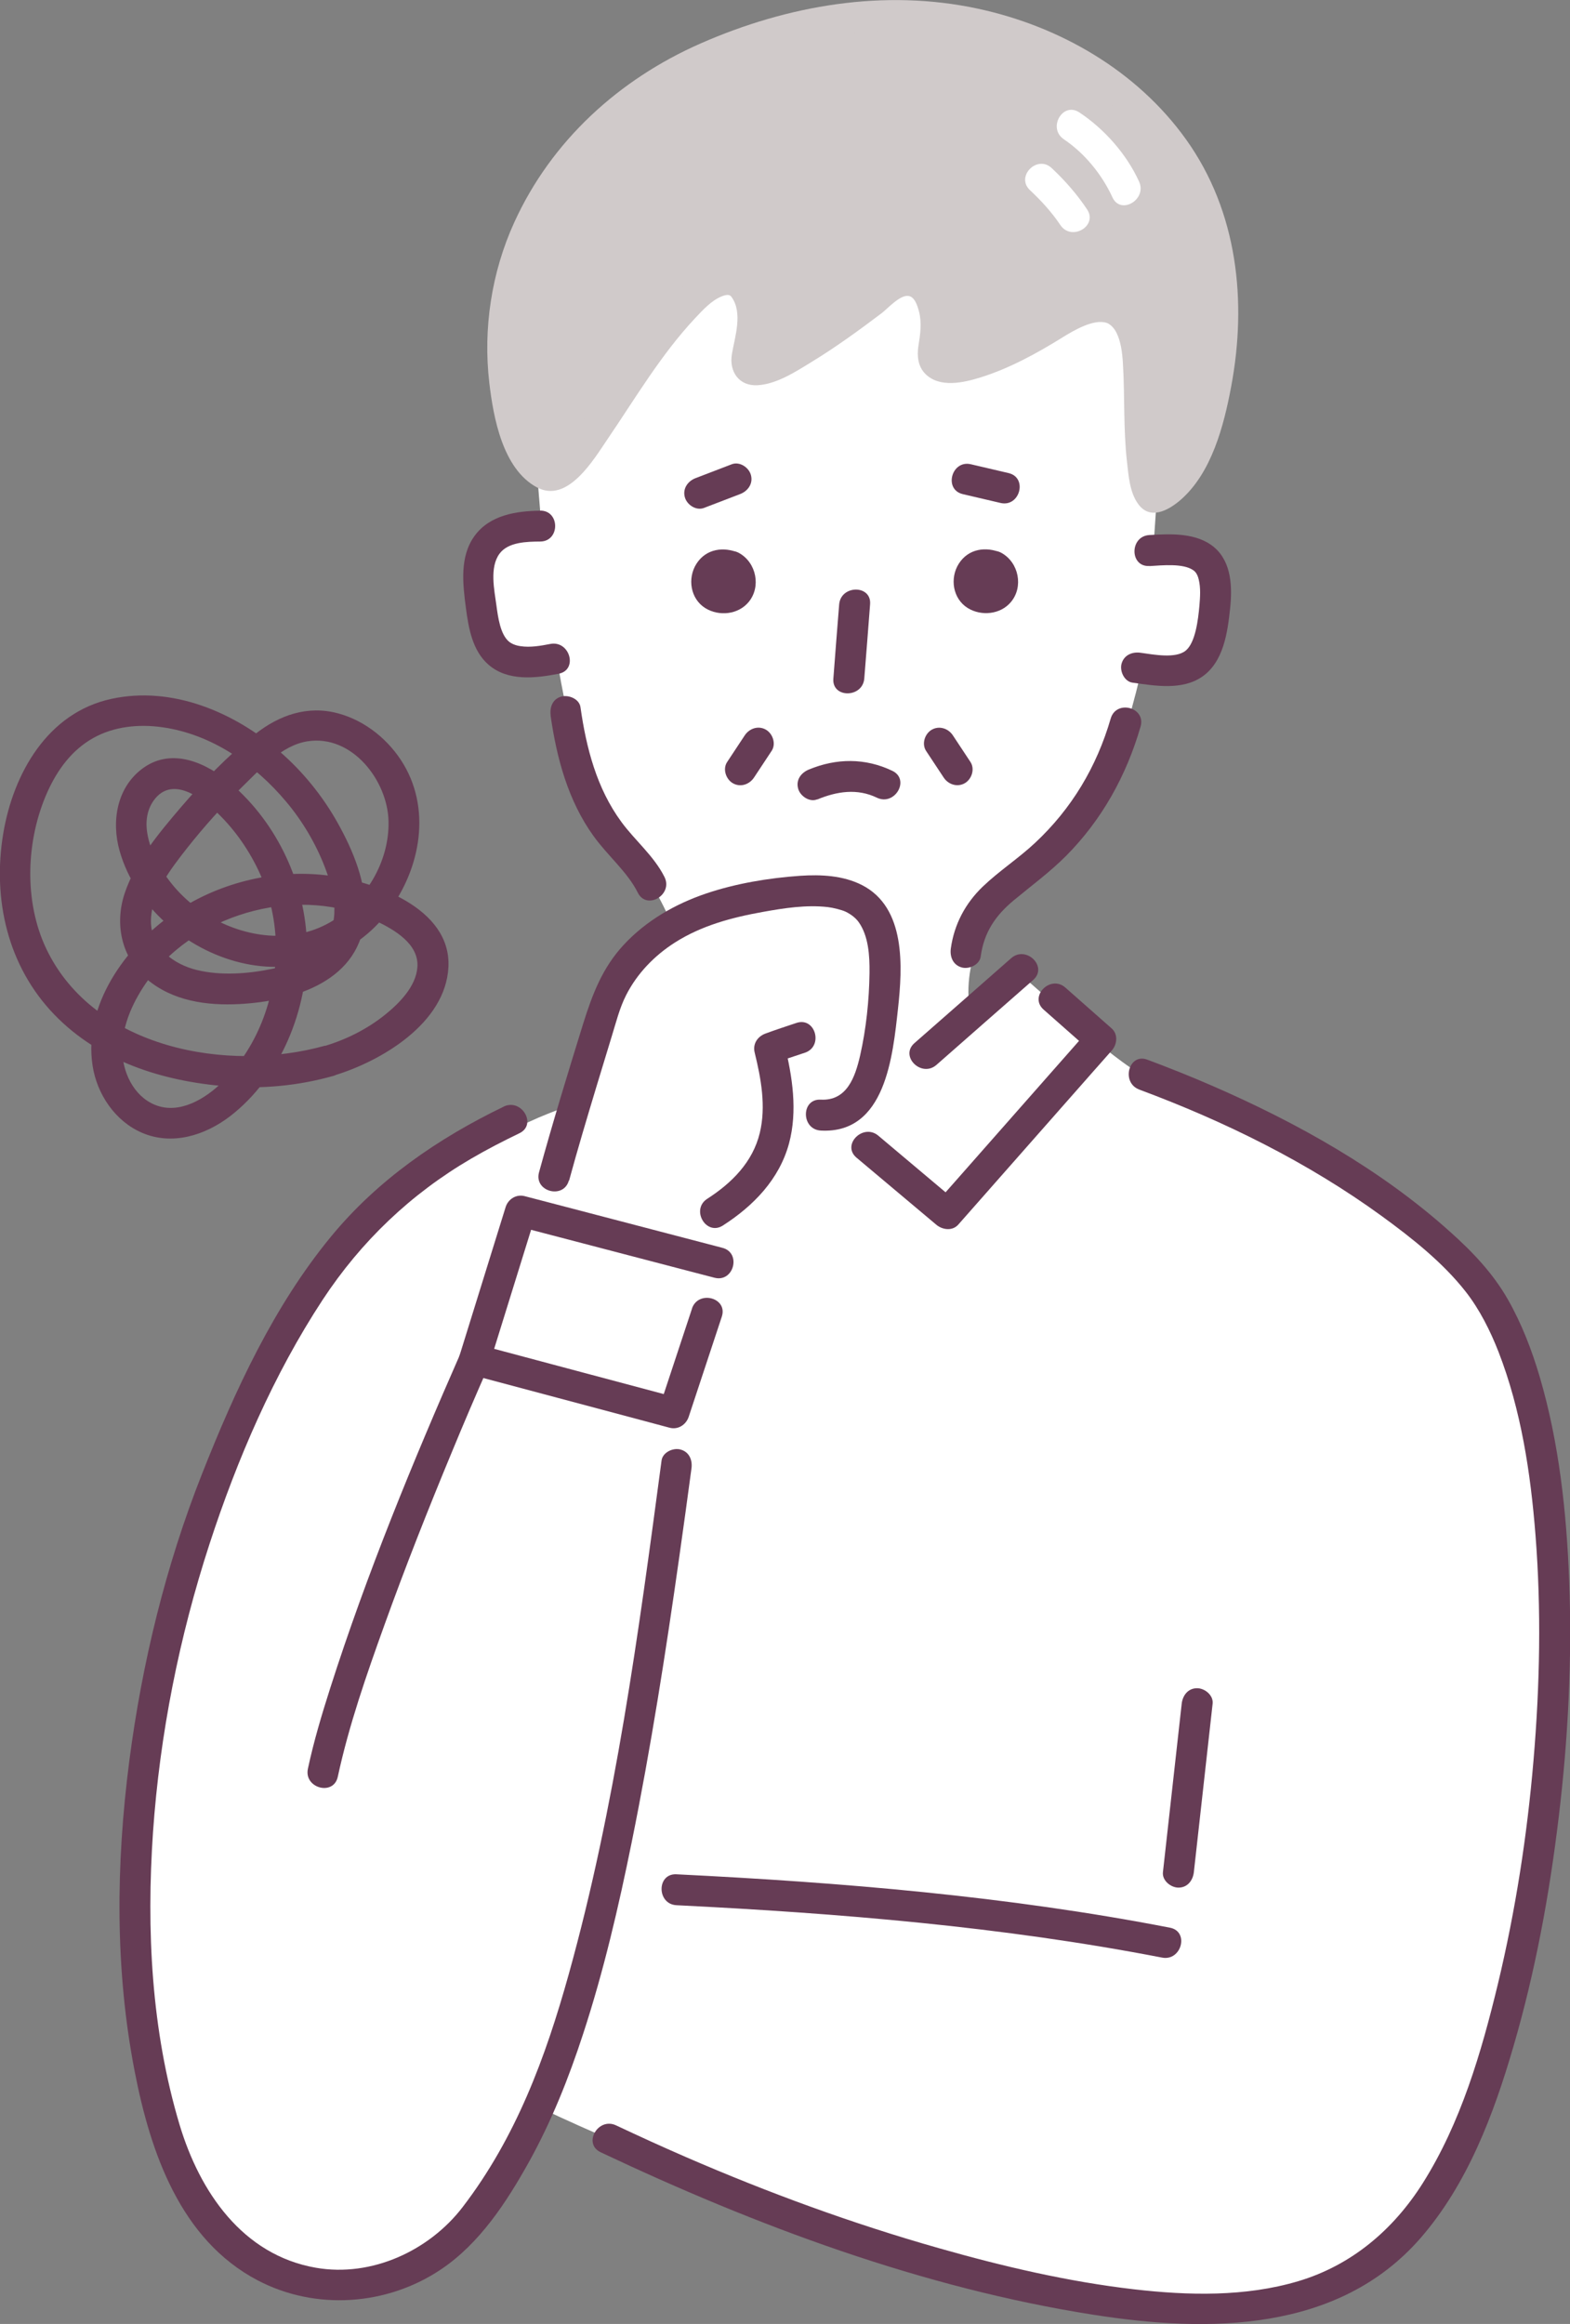<?xml version="1.0" encoding="UTF-8"?>
<svg id="_レイヤー_2" data-name="レイヤー 2" xmlns="http://www.w3.org/2000/svg" width="135.53" height="200.58" viewBox="0 0 135.53 200.58">
  <rect x="0" y="0" width="135.53" height="200.58" fill="#808080" stroke="none"/>
  <defs>
    <style>
      .cls-1 {
        fill: #d0caca;
      }

      .cls-2 {
        fill: #663c55;
      }

      .cls-3 {
        fill: #fff;
      }
    </style>
  </defs>
  <g id="_レイヤー_2-2" data-name="レイヤー 2">
    <g>
      <path class="cls-3" d="M44.13,46.2l2.64-.39-.9-11.02,17.14-14.7,32.87-2.71,4.25,21.72-.58,8.44,2.13.39-1.68,10.44-1.61.06s-1.81,8.01-3.93,10.76c-2.12,2.75-4.61,6-6.83,7.54-2.22,1.54-4.63,6.16-3.9,10.53l4.5-3.04,6.81,5.99s3.12,2.67,5.27,3.45c2.15.78,19.89,9.4,23.93,13.44,4.04,4.04,8.01,10.83,9.72,22.29.91,6.12.27,33.96-5.04,48.06-5.31,14.1-10.25,23.65-27.97,21.51-25.28-3.05-53.82-16.8-53.82-16.8,0,0-7,14.86-15.81,15.18-8.81.32-18.42-6.24-19.55-30.22-1.13-23.97,7.07-42.13,11.67-50.46,4.61-8.33,16.17-18.18,25.85-21.25,0,0,2.57-7.98,3.95-10.14,1.37-2.16,5-5.04,5-5.04,0,0-1.73-3.82-2.87-5.32-1.14-1.5-4.39-5.39-5.41-9.16-1.02-3.77-1.8-8.38-1.8-8.38l-2.17.28-1.84-11.49Z"/>
      <path class="cls-2" d="M80.84,91.91c2.78-2.44,5.56-4.89,8.35-7.33,1.3-1.14-.61-3.01-1.9-1.88-2.78,2.44-5.56,4.89-8.35,7.33-1.3,1.14.61,3.01,1.9,1.88h0Z"/>
      <path class="cls-2" d="M73.94,99.92c2.3,1.93,4.59,3.86,6.89,5.79.53.44,1.38.56,1.89-.01,3.86-4.38,7.73-8.77,11.59-13.15.56-.63,1.11-1.26,1.67-1.89.46-.52.55-1.39-.01-1.89-1.33-1.18-2.67-2.36-4-3.53-1.29-1.14-3.17.76-1.88,1.9,1.33,1.18,2.67,2.36,4,3.53,0-.63,0-1.26-.01-1.89-3.86,4.38-7.73,8.77-11.59,13.15-.56.63-1.11,1.26-1.67,1.89h1.89c-2.3-1.94-4.59-3.87-6.89-5.8-1.31-1.1-3.2.79-1.88,1.9h0Z"/>
      <path class="cls-2" d="M59.74,112.94c-.95,2.88-1.91,5.77-2.86,8.65.55-.31,1.09-.63,1.64-.94-5.02-1.34-10.05-2.68-15.07-4.02-.71-.19-1.42-.38-2.13-.57.31.55.63,1.09.94,1.64,1.33-4.27,2.65-8.55,3.98-12.82-.55.31-1.09.63-1.64.94,4.97,1.3,9.95,2.6,14.92,3.9l2.15.56c1.67.44,2.36-2.15.69-2.58-4.97-1.3-9.95-2.6-14.92-3.9-.72-.19-1.43-.37-2.15-.56-.72-.19-1.42.25-1.64.94-1.33,4.27-2.65,8.55-3.98,12.82-.21.69.27,1.46.94,1.64,5.02,1.34,10.05,2.68,15.07,4.02.71.19,1.42.38,2.13.57.73.19,1.41-.26,1.64-.94.95-2.88,1.91-5.77,2.86-8.65.54-1.64-2.04-2.32-2.58-.69h0Z"/>
      <path class="cls-2" d="M98.34,94.04c7.38,2.74,14.56,6.28,20.94,10.92,2.58,1.88,5.27,4,7.25,6.53,1.19,1.52,2.12,3.37,2.83,5.19,1.95,5.02,2.77,10.46,3.19,15.8.51,6.47.38,12.99-.17,19.45-.55,6.49-1.55,12.95-3.07,19.29-1.43,5.93-3.21,12.01-6.49,17.21-2.54,4.02-6.15,7.09-10.75,8.46-4.57,1.36-9.49,1.24-14.18.7-5.7-.66-11.33-1.98-16.84-3.55-7.44-2.11-14.73-4.78-21.83-7.86-2.03-.88-4.04-1.8-6.04-2.74-1.55-.73-2.89,1.58-1.33,2.32,13.45,6.36,27.8,11.72,42.56,14.03,9.87,1.55,21.08,1.54,28.19-6.59,4.08-4.68,6.34-10.7,8.05-16.58,1.88-6.44,3.1-13.07,3.9-19.73.82-6.79,1.17-13.65.91-20.48-.23-5.89-.87-11.88-2.54-17.56-.68-2.31-1.56-4.6-2.75-6.69-1.3-2.28-3.07-4.13-5.02-5.87-5.98-5.36-13.14-9.37-20.47-12.56-1.86-.81-3.74-1.56-5.64-2.27-1.61-.6-2.29,1.99-.69,2.58h0Z"/>
      <path class="cls-2" d="M58.41,164.44c14,.69,28.12,1.85,41.9,4.52,1.68.33,2.38-2.25.69-2.58-14.01-2.72-28.37-3.91-42.61-4.61-1.72-.08-1.7,2.59.02,2.67h0Z"/>
      <g>
        <path class="cls-3" d="M48.81,61.4c1.43,10.47,5.74,11.59,7.39,14.97"/>
        <path class="cls-2" d="M47.53,61.76c.52,3.66,1.51,7.35,3.7,10.39,1.27,1.76,2.93,3.1,3.83,4.9.77,1.54,3.07.17,2.3-1.36-.91-1.82-2.55-3.15-3.72-4.75-2.13-2.9-3.03-6.38-3.53-9.9-.1-.72-1.02-1.09-1.65-.92-.77.21-1.02.94-.92,1.65h0Z"/>
      </g>
      <g>
        <path class="cls-3" d="M46.63,45.42c-3.81.01-5.7,1.32-5.27,5.49.49,4.72,1.03,7.08,6.49,5.97"/>
        <path class="cls-2" d="M46.63,44.08c-2.07.02-4.36.38-5.66,2.17-1.31,1.8-1.02,4.16-.75,6.23.23,1.74.56,3.69,1.96,4.9,1.67,1.44,4.05,1.16,6.05.77,1.69-.33.96-2.9-.73-2.57-.83.16-1.72.32-2.57.19-.43-.06-.77-.21-.99-.39-.75-.62-.95-2.11-1.09-3.15-.18-1.32-.6-3.26.27-4.44.75-1.02,2.38-1.04,3.52-1.05,1.72-.02,1.71-2.69-.02-2.67h0Z"/>
      </g>
      <g>
        <path class="cls-3" d="M99.21,47.52c4.69-.31,6.35.48,5.51,5.99-.67,4.43-2.32,4.72-6.61,4.11"/>
        <path class="cls-2" d="M99.22,48.86c1.15-.07,2.91-.25,3.78.35.21.14.38.38.48.81.18.73.12,1.51.06,2.25-.11,1.21-.34,3.2-1.19,3.89-.87.7-2.74.34-3.89.18-.72-.1-1.43.19-1.64.94-.18.63.23,1.54.94,1.64,1.94.27,4.28.68,6.01-.51,1.86-1.28,2.2-3.83,2.42-5.9.19-1.81.14-3.97-1.36-5.26-1.51-1.29-3.77-1.18-5.62-1.07-1.71.11-1.7,2.78.02,2.67h0Z"/>
      </g>
      <path class="cls-2" d="M84.66,82.54c.29-2.08,1.27-3.52,2.86-4.84,1.52-1.26,3.1-2.42,4.5-3.82,3.11-3.13,5.22-6.95,6.44-11.17.48-1.66-2.1-2.35-2.58-.69-1.21,4.16-3.36,7.77-6.53,10.73-1.43,1.34-3.09,2.41-4.51,3.77-1.51,1.45-2.47,3.26-2.76,5.34-.1.72.19,1.43.94,1.64.63.18,1.54-.23,1.64-.94h0Z"/>
      <g>
        <path class="cls-2" d="M68.75,88.29c-.9.3-1.79.59-2.68.92-.69.26-1.11.9-.92,1.65.55,2.24.99,4.64.44,6.92-.61,2.52-2.41,4.32-4.54,5.69-1.44.93-.09,3.24,1.36,2.3,2.63-1.69,4.86-3.98,5.7-7.07.76-2.82.29-5.79-.39-8.57-.31.55-.62,1.1-.92,1.65.88-.33,1.78-.62,2.68-.92,1.63-.54.91-3.12-.73-2.57h0Z"/>
        <path class="cls-2" d="M49.12,101.92c.74-2.72,1.55-5.42,2.36-8.11.44-1.46.88-2.91,1.33-4.37.37-1.19.67-2.43,1.24-3.55.95-1.87,2.44-3.41,4.21-4.54,2.31-1.47,4.91-2.16,7.58-2.64,1.83-.33,3.75-.63,5.61-.42.45.05,1.25.25,1.55.4.5.24.89.57,1.12.89.85,1.19.96,2.89.94,4.4-.03,2.35-.29,4.83-.81,7.12-.43,1.88-1.15,3.93-3.4,3.81-1.72-.09-1.7,2.59.02,2.67,5.58.29,6.2-6.45,6.65-10.53.39-3.58.7-8.71-3.11-10.66-1.63-.83-3.54-.92-5.34-.8-2.71.19-5.55.66-8.12,1.53-2.66.9-5.18,2.35-7.1,4.42-1.85,1.99-2.71,4.27-3.51,6.82-1.32,4.26-2.63,8.53-3.81,12.83-.45,1.66,2.13,2.35,2.58.69h0Z"/>
      </g>
      <path class="cls-2" d="M39.81,116.68c-4.17,9.49-8.15,19.15-11.31,29.04-.73,2.29-1.42,4.59-1.92,6.94-.36,1.68,2.22,2.38,2.58.69.96-4.45,2.48-8.8,4.02-13.08,1.81-5.03,3.78-10.01,5.83-14.95,1.01-2.45,2.05-4.88,3.12-7.3.69-1.56-1.62-2.91-2.32-1.33h0Z"/>
      <path class="cls-2" d="M102.01,147.05c-.54,4.85-1.08,9.69-1.62,14.54-.08.72.68,1.33,1.34,1.33.79,0,1.25-.63,1.33-1.34.54-4.85,1.08-9.69,1.62-14.54.08-.72-.68-1.33-1.34-1.33-.79,0-1.25.63-1.33,1.34h0Z"/>
      <path class="cls-2" d="M28.07,90.25c-8.43,2.36-19.94.26-24.06-8.33-1.98-4.13-1.77-9.46.1-13.6.85-1.88,2.09-3.58,3.92-4.61,1.8-1.02,3.97-1.23,5.99-.94,4.25.6,7.97,3.19,10.68,6.42,1.39,1.65,2.53,3.57,3.31,5.57.77,1.98,1.43,4.52.08,6.41-1.04,1.46-2.88,2.08-4.55,2.44-2.09.44-4.47.62-6.55.11-2.02-.49-3.96-1.95-3.96-4.2,0-2.35,1.71-4.51,3.08-6.27,1.49-1.89,3.1-3.68,4.82-5.36,1.54-1.5,3.39-3.57,5.63-3.91,3.85-.59,6.9,3.4,6.98,6.9.08,3.54-2.03,7.01-5.09,8.75-3.25,1.84-7.28,1.31-10.39-.55-1.64-.98-3.05-2.33-4.06-3.96-1.05-1.7-2.04-4.24-.71-6.06,1.49-2.03,3.86-.4,5.24.88,1.57,1.45,2.81,3.18,3.74,5.1,1.93,4,2.02,8.64.48,12.79-.76,2.05-1.98,4.02-3.55,5.56-1.46,1.44-3.72,2.83-5.82,1.97-1.87-.76-2.83-2.88-2.83-4.79,0-2.18,1.01-4.29,2.27-6.03,2.18-3,5.55-5.03,9.11-5.93,3.47-.88,7.29-.68,10.54.88,1.56.75,3.72,1.98,3.56,4-.13,1.67-1.57,3.11-2.8,4.1-1.52,1.22-3.31,2.12-5.17,2.68-1.64.49-.93,3.07.73,2.57,4.11-1.23,9.68-4.52,9.92-9.37.26-5.14-6.51-7.46-10.6-7.93-4.58-.53-9.43.71-13.21,3.35-4.08,2.85-7.7,7.85-6.91,13.07.37,2.46,1.94,4.81,4.27,5.81,2.6,1.12,5.43.23,7.59-1.42,4.39-3.37,6.76-9.28,6.65-14.73-.1-5.28-2.54-10.54-6.56-13.98-2.06-1.77-5.03-3.15-7.54-1.38-2.31,1.63-2.81,4.61-2.07,7.2,1.36,4.75,5.68,8.47,10.41,9.62,4.63,1.13,9.51-.33,12.53-4.08,2.9-3.6,4.04-8.84,1.59-13-1.24-2.1-3.31-3.8-5.68-4.43-2.62-.71-5.07.15-7.14,1.78-2.37,1.86-4.51,4.09-6.47,6.38-1.89,2.22-3.89,4.6-4.82,7.41-.87,2.65-.25,5.53,1.91,7.36,2.24,1.9,5.18,2.31,8.02,2.16,4.8-.26,10.53-2.02,10.83-7.7.15-2.74-1.03-5.55-2.34-7.9-1.29-2.32-3.01-4.45-5.02-6.19-3.93-3.41-9.29-5.69-14.54-4.55-5.5,1.19-8.46,6.43-9.33,11.62-.94,5.66.37,11.45,4.42,15.64,3.9,4.03,9.34,5.74,14.81,6.18,3.12.25,6.26-.05,9.27-.9,1.65-.46.93-3.04-.73-2.57Z"/>
      <g>
        <path class="cls-2" d="M85.79,48.88c-1.01-.48-2.2.1-2.11,1.59.06,1.08,1.86,1.6,2.64.57.59-.78.08-1.86-.53-2.16Z"/>
        <path class="cls-2" d="M86.45,47.72c-1.33-.58-2.85-.37-3.68.93-.8,1.26-.52,3.03.77,3.83,1.17.72,2.82.56,3.72-.51,1.11-1.31.69-3.42-.81-4.25-1.51-.84-2.84,1.48-1.33,2.32.13.07.13.07.02,0,.1.1.12.12.06.07,0,.06.03.02.05.17-.02-.18-.1.16-.02,0,.08-.15.03,0-.04,0,.11-.08.1-.09-.03,0,.03-.02.07-.03.1-.05-.15.04-.15.04.01.02-.06,0-.12,0-.17,0-.1,0-.08,0,.07.02-.07-.01-.15-.03-.22-.05.21.05.03.01-.08-.06.11.09.13.1.06.04-.07-.07-.05-.05.04.07-.06-.31.02.19.02.19-.03,0,.02-.4,0-.29.01-.06.03-.12.05-.18-.05.13-.05.13.02,0-.02.03-.05.06-.07.1.11-.1.1-.1-.02,0,.11-.06.12-.07.03-.03-.1.04-.08.03.04,0,.29-.1-.18.11.07,0-.17-.03-.18-.03-.02,0,.14.05.15.04,0-.01.66.29,1.44.18,1.83-.49.33-.57.17-1.53-.49-1.83Z"/>
      </g>
      <g>
        <path class="cls-2" d="M63.13,48.89c-1.01-.48-2.2.1-2.11,1.59.06,1.08,1.86,1.6,2.64.57.59-.78.08-1.86-.53-2.16Z"/>
        <path class="cls-2" d="M63.8,47.73c-1.33-.58-2.85-.37-3.68.93-.8,1.26-.52,3.03.77,3.83,1.17.72,2.82.56,3.72-.51,1.11-1.31.69-3.42-.81-4.25-1.51-.84-2.84,1.48-1.33,2.32.13.07.13.07.02,0,.1.1.12.12.06.07,0,.06.03.02.05.17-.02-.18-.1.16-.02,0,.08-.15.03,0-.04,0,.11-.08.1-.09-.03,0,.03-.02.07-.03.1-.05-.15.04-.15.04.01.02-.06,0-.12,0-.17,0-.1,0-.08,0,.07.02-.07-.01-.15-.03-.22-.05.21.05.03.01-.08-.06.11.09.13.1.06.04-.07-.07-.05-.05.04.07-.06-.31.02.19.02.19-.03,0,.02-.4,0-.29.01-.06.03-.12.05-.18-.05.13-.05.13.02,0l-.07.1c.11-.1.1-.1-.02,0,.11-.06.12-.07.03-.03-.1.04-.08.03.04,0,.29-.1-.18.11.07,0-.17-.03-.18-.03-.02,0,.14.05.15.04,0-.01.66.29,1.44.18,1.83-.49.33-.57.17-1.53-.49-1.83Z"/>
      </g>
      <path class="cls-2" d="M72.44,52.18c-.17,2.13-.34,4.26-.5,6.39-.14,1.71,2.54,1.69,2.67-.02.17-2.13.34-4.26.5-6.39.14-1.71-2.54-1.69-2.67.02h0Z"/>
      <path class="cls-2" d="M70.56,69c1.69-.7,3.44-.97,5.14-.15,1.55.74,2.89-1.57,1.33-2.32-2.34-1.12-4.82-1.1-7.21-.11-.67.28-1.13.89-.92,1.65.17.63.98,1.2,1.65.92h0Z"/>
      <path class="cls-2" d="M63.17,40.07c-1.04.4-2.09.8-3.13,1.2-.67.26-1.13.91-.92,1.65.18.65.97,1.18,1.65.92,1.04-.4,2.09-.8,3.13-1.2.67-.26,1.13-.91.92-1.65-.18-.65-.97-1.18-1.65-.92h0Z"/>
      <path class="cls-2" d="M64.29,63.47c-.51.77-1.01,1.53-1.52,2.3-.4.6-.11,1.48.49,1.83.66.38,1.43.11,1.83-.49.51-.77,1.01-1.53,1.52-2.3.4-.6.11-1.48-.49-1.83-.66-.38-1.43-.11-1.83.49h0Z"/>
      <path class="cls-2" d="M79.95,64.82c.51.77,1.01,1.53,1.52,2.3.4.6,1.19.85,1.83.47.6-.36.87-1.23.47-1.83-.51-.77-1.01-1.53-1.52-2.3-.4-.6-1.19-.85-1.83-.47-.6.36-.87,1.23-.47,1.83h0Z"/>
      <path class="cls-2" d="M83.12,42.65c1.08.25,2.17.51,3.25.76,1.67.39,2.37-2.19.69-2.58-1.08-.25-2.17-.51-3.25-.76-1.67-.39-2.37,2.19-.69,2.58h0Z"/>
      <path class="cls-2" d="M43.49,95.51c-5.67,2.74-10.87,6.31-14.9,11.2-4.96,6.02-8.3,13.29-11.15,20.5-3.14,7.94-5.18,16.33-6.28,24.79-1.15,8.88-1.25,17.97.47,26.8,1.35,6.95,3.93,14.5,10.6,18.01,5,2.63,11.17,2.2,15.84-.94,3.34-2.24,5.65-5.79,7.58-9.25,1.95-3.51,3.45-7.27,4.69-11.08,1.77-5.4,3.06-10.96,4.19-16.53,1.66-8.18,2.95-16.44,4.12-24.71.36-2.52.7-5.03,1.04-7.55.1-.72-.18-1.43-.94-1.64-.63-.18-1.54.23-1.64.94-1.98,14.85-3.99,29.91-8.02,44.37-2,7.18-4.56,14.08-9.15,20.07-2.87,3.75-7.84,6.08-12.67,5.24-6.33-1.1-10.03-6.55-11.77-12.35-2.44-8.15-2.87-16.82-2.29-25.27.59-8.43,2.26-16.82,4.88-24.86,2.38-7.3,5.54-14.63,9.76-21.06,3.32-5.05,7.62-9.15,12.83-12.19,1.35-.79,2.75-1.51,4.16-2.19,1.55-.75.18-3.04-1.36-2.3h0Z"/>
      <g>
        <path class="cls-1" d="M91.04,27.97c-5.37,3.37-11.12,5.32-10.42,2.05.86-4.02-1.12-7.28-3.86-5.16-5.78,4.49-13.19,9.49-12.21,5.74,1.37-5.27-.78-8.8-4.9-4.68-5.93,5.93-10.11,16.15-12.51,15.04-3.38-1.57-5.45-12.28-1.76-20.69,3.72-8.47,11.16-15.46,25.52-18.37,15.73-3.18,35.42,6.12,34.71,25.94-.14,3.99-1.52,13.11-5.71,15.07-1.6.74-1.54-8.99-1.57-10.87-.11-6.31-3.13-6.68-7.28-4.08Z"/>
        <path class="cls-1" d="M90.35,26.82c-2.09,1.3-4.3,2.55-6.67,3.25-.4.12-.81.24-1.23.28-.18.02-.64-.06-.72-.01,0,0,.07-.05-.06-.03.03,0,.22.16.19.18-.06.07-.03-.04.03-.12.15-.19.13-.78.16-1,.23-1.86.02-4.18-1.41-5.56-1.46-1.41-3.35-1.02-4.84.11-1.92,1.46-3.85,2.91-5.86,4.23-1.36.89-2.91,2.03-4.52,2.41-.1.02-.17.11-.06.02-.19.14-.29-.17-.08.03.15.14.26.19.39.36.04.06.07.12.11.18.01.19.01.2,0,.04.23-.07.44-2.35.47-2.77.13-1.58-.07-3.47-1.22-4.67-3.04-3.16-7.12,1.91-8.84,4.08-2.49,3.14-4.49,6.6-6.83,9.84-.34.47-.69.93-1.09,1.35-.2.21-.4.43-.64.61.04-.03.17-.13-.03,0-.24.16-.13.01-.16.09-.01.05.1-.03.1,0,0,.01.12.09-.11-.1.05.04.15.12-.07-.06-.5-.41-.82-.99-1.12-1.56-1.68-3.3-1.78-7.61-1.3-11.2.97-7.31,5.54-13.86,11.62-17.89,3.56-2.36,7.55-3.94,11.68-5.01,3.57-.93,7.14-1.42,10.84-1.19,6.63.4,13.33,2.9,18.18,7.5,5.17,4.9,7.46,11.75,6.92,18.8-.25,3.24-.85,6.71-2.29,9.65-.33.67-.71,1.35-1.19,1.92-.21.25-.44.5-.69.7-.11.09-.22.16-.34.24-.05.03-.11.06-.16.1-.19.09-.22.11-.07.06-.16-.15,1.32.28.97.28-.08,0,.02.08-.04-.07-.05-.12-.08-.24-.11-.37-.15-.53-.23-1.08-.3-1.63-.3-2.6-.27-5.22-.33-7.83-.07-3.01-1.01-7.14-4.84-6.92-1.61.1-3.12.86-4.46,1.7-1.46.9-.1,3.21,1.36,2.3,1.05-.65,2.74-1.64,3.85-1.27.26.09.59.37.82.81.4.78.51,1.72.57,2.59.18,2.87.03,5.75.36,8.62.13,1.16.23,2.56.92,3.55,1.02,1.5,2.62.64,3.7-.29,2.69-2.34,3.74-6.42,4.37-9.78,1.38-7.36.56-15.11-3.89-21.33-4.25-5.94-10.9-9.77-17.97-11.29-8.1-1.74-16.42-.3-23.94,3-7.05,3.1-12.88,8.4-16.09,15.45-1.96,4.3-2.7,9.16-2.15,13.85.35,2.98,1.15,7.42,4.1,9.01,2.67,1.44,4.92-2.42,6.12-4.18,2.41-3.54,4.59-7.26,7.53-10.4.66-.7,1.4-1.53,2.31-1.9.46-.18.7-.16.84.04,1.01,1.38.29,3.46.04,4.95-.25,1.49.6,2.76,2.2,2.68,1.66-.09,3.31-1.17,4.68-2.01,2.1-1.28,4.09-2.73,6.05-4.21.52-.4,1.56-1.57,2.29-1.49.57.06.8.86.93,1.34.26,1,.11,1.99-.05,2.99-.13.85-.04,1.75.59,2.39,1.23,1.25,3.32.77,4.79.31,2.49-.78,4.84-2.07,7.05-3.44,1.46-.91.1-3.21-1.36-2.3Z"/>
      </g>
      <path class="cls-3" d="M91.83,12.02c1.79,1.19,3.31,3.06,4.2,5.01.71,1.56,3.01.19,2.3-1.36-1.08-2.37-3-4.54-5.16-5.97-1.44-.95-2.76,1.37-1.33,2.32h0Z"/>
      <path class="cls-3" d="M88.91,16.41c.99.93,1.87,1.89,2.63,3.02.96,1.42,3.26.07,2.3-1.36-.88-1.32-1.89-2.47-3.05-3.56-1.25-1.18-3.14.72-1.88,1.9h0Z"/>
    </g>
  </g>
</svg>